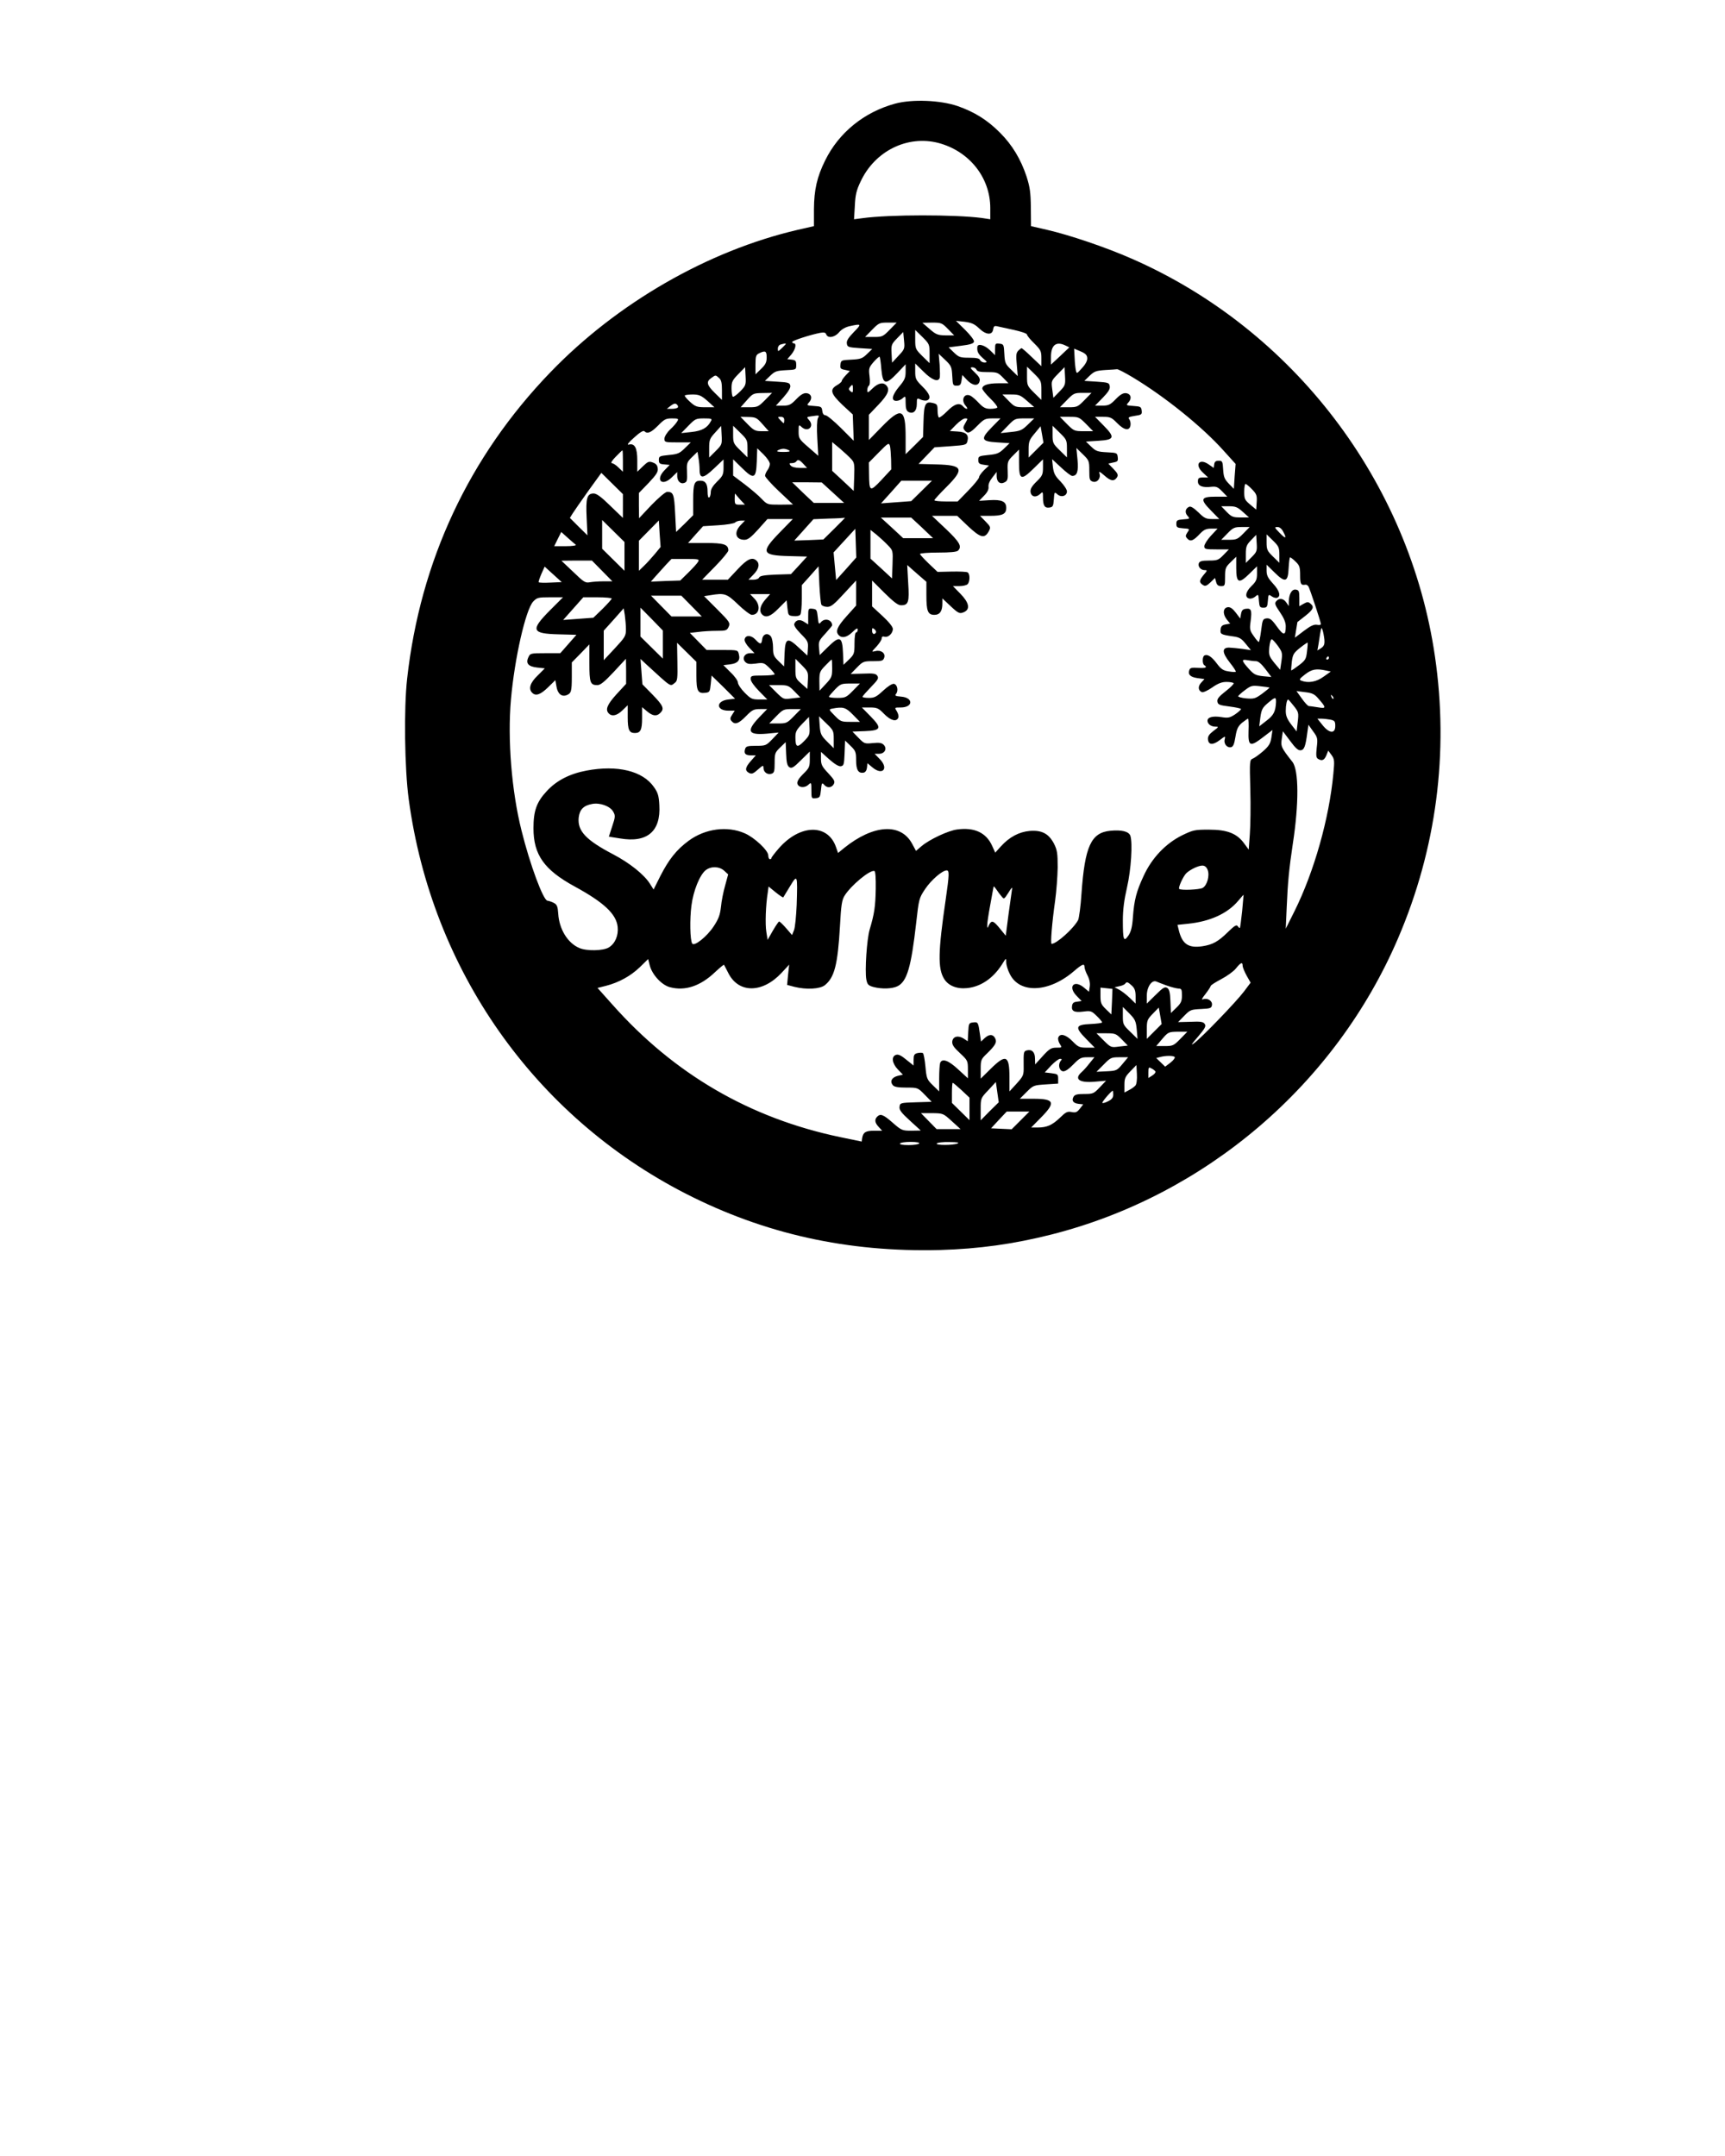<?xml version="1.0" encoding="UTF-8" standalone="yes"?>
<svg version="1.0" xmlns="http://www.w3.org/2000/svg" width="1080" height="1350" viewBox="0 0 1080 1350" preserveAspectRatio="xMidYMid meet">
  <g transform="translate(0,1350) scale(0.1,-0.1)" fill="#000000" stroke="none">
    <path d="M5604 12851 c-194 -53 -352 -181 -438 -356 -51 -103 -69 -183 -70
-305 l0 -106 -101 -23 c-563 -131 -1131 -458 -1550 -893 -508 -527 -814 -1180
-896 -1918 -21 -184 -16 -563 10 -755 144 -1068 786 -1983 1734 -2469 495
-253 1014 -368 1593 -353 242 7 460 37 697 97 966 245 1779 940 2171 1857 239
558 318 1161 230 1763 -159 1092 -886 2047 -1898 2490 -161 71 -388 148 -531
181 l-100 23 -1 116 c-1 95 -6 129 -27 195 -36 108 -89 197 -167 275 -79 79
-159 129 -265 166 -109 37 -284 44 -391 15z m271 -246 c193 -51 325 -216 325
-408 l0 -70 -52 8 c-168 22 -580 22 -747 -1 l-54 -7 5 84 c3 68 10 98 36 152
89 191 292 292 487 242z m256 -1162 c43 -41 82 -43 87 -5 3 19 8 23 25 19 12
-3 59 -13 105 -23 45 -10 82 -22 82 -29 0 -6 20 -31 45 -55 41 -41 45 -48 45
-94 l0 -49 -59 56 c-33 32 -62 57 -65 57 -2 0 -12 -7 -21 -16 -13 -14 -15 -29
-9 -88 l6 -71 -40 39 c-38 36 -41 44 -44 100 -3 58 -4 61 -30 64 -26 3 -28 1
-28 -34 l0 -38 -33 32 c-33 32 -76 43 -78 20 -3 -29 5 -44 34 -70 29 -25 30
-27 11 -28 -12 0 -24 7 -28 15 -4 11 -22 15 -68 15 -56 0 -65 3 -96 33 l-33
32 78 10 c58 7 79 14 81 26 2 9 -23 41 -55 73 l-58 57 55 -6 c44 -6 62 -14 91
-42z m-561 -8 c-42 -43 -47 -45 -99 -45 l-55 0 44 45 c42 43 47 45 99 45 l55
0 -44 -45z m365 5 l39 -40 -54 0 c-49 1 -60 5 -100 40 l-45 39 60 1 c58 0 63
-2 100 -40z m-589 -19 c-35 -36 -47 -55 -44 -72 3 -22 8 -24 81 -29 l78 -5
-33 -32 c-29 -28 -40 -32 -98 -35 -63 -3 -65 -4 -68 -31 -3 -24 1 -28 28 -33
l31 -7 -25 -26 c-14 -15 -26 -31 -26 -37 0 -5 -14 -17 -30 -26 -47 -27 -39
-53 34 -123 l65 -60 3 -82 3 -83 -80 80 c-44 44 -88 80 -97 80 -11 0 -18 10
-20 28 -3 25 -7 27 -52 30 -46 3 -47 4 -31 22 23 25 16 54 -15 58 -18 2 -36
-8 -65 -38 -34 -35 -45 -40 -83 -40 l-44 0 47 52 c29 33 45 59 43 72 -3 19
-11 22 -81 26 l-78 5 33 32 c29 28 40 32 98 35 65 3 65 3 65 33 0 25 -4 30
-28 33 l-28 3 26 30 c25 31 34 69 15 69 -5 0 -10 4 -10 9 0 8 113 45 176 57
23 4 33 2 37 -10 10 -26 53 -19 80 13 16 19 40 33 68 39 73 16 75 14 25 -37z
m474 -135 l0 -60 -45 44 c-43 43 -45 46 -45 104 l0 60 45 -44 c43 -43 45 -46
45 -104z m-195 -14 l-40 -43 -3 57 c-3 54 -1 59 35 96 l38 39 5 -53 c5 -51 4
-55 -35 -96z m-705 75 c0 -2 -11 -14 -25 -27 -25 -23 -25 -23 -25 -2 0 11 8
23 18 25 24 7 32 7 32 4z m1750 -10 l25 -12 -57 -54 -58 -54 0 48 c0 74 32
100 90 72z m137 -78 c2 -15 -9 -38 -32 -63 -33 -37 -34 -38 -39 -15 -3 13 -7
49 -8 80 l-3 56 40 -17 c29 -12 41 -23 42 -41z m-2007 3 c0 -30 -7 -45 -35
-72 l-35 -34 0 61 c0 52 3 61 23 71 39 19 47 14 47 -26z m1162 -116 c3 -58 4
-61 28 -61 21 0 26 6 30 33 l5 34 29 -31 c35 -37 71 -41 79 -9 5 16 -3 30 -29
55 -30 28 -32 33 -16 33 11 0 22 -7 26 -15 4 -11 22 -15 69 -15 59 0 65 -2 97
-35 l34 -35 -63 0 c-65 0 -101 -12 -101 -33 0 -7 22 -35 50 -62 27 -26 47 -52
44 -57 -3 -4 -22 -8 -43 -8 -30 0 -44 7 -72 36 -18 20 -42 40 -51 45 -41 22
-65 -26 -31 -63 9 -10 11 -18 6 -18 -6 0 -16 7 -23 15 -22 26 -54 17 -100 -30
-24 -24 -47 -42 -52 -39 -4 3 -8 23 -8 44 0 35 -3 40 -27 46 -49 13 -58 -3
-61 -113 l-3 -99 -54 -54 -55 -54 0 107 c0 180 -26 191 -149 65 l-81 -83 0 79
0 79 60 63 c60 63 74 96 48 122 -20 20 -51 13 -85 -20 -30 -29 -33 -30 -33
-11 0 12 5 25 10 28 6 4 8 28 4 59 -6 49 -4 55 26 90 18 20 35 35 37 32 3 -3
8 -38 11 -78 9 -97 27 -101 100 -24 l52 55 0 -46 c0 -38 -6 -53 -40 -93 -45
-54 -53 -90 -18 -90 12 0 30 7 40 17 17 15 18 14 18 -30 0 -33 5 -49 17 -56
30 -16 53 5 53 49 0 38 1 39 24 28 14 -6 32 -8 40 -5 28 11 17 42 -29 87 -41
41 -45 48 -45 94 l0 50 53 -52 c51 -51 90 -66 100 -39 3 6 2 44 0 82 l-6 70
41 -39 c38 -36 41 -44 44 -100z m-1328 -97 c-21 -21 -41 -36 -46 -33 -4 3 -8
26 -8 52 0 41 5 51 43 90 l42 43 3 -57 c3 -54 1 -59 -34 -95z m1886 7 l0 -60
-45 44 c-43 43 -45 46 -45 104 l0 60 45 -44 c43 -43 45 -46 45 -104z m113 -8
l-38 -39 -7 53 c-7 52 -6 54 35 96 l42 43 3 -57 c3 -54 1 -59 -35 -96z m456
91 c202 -121 438 -311 572 -461 l75 -83 -6 -78 -5 -78 -32 33 c-27 28 -32 42
-35 88 -3 51 -5 55 -28 55 -18 0 -26 -6 -28 -23 l-3 -22 -30 21 c-60 43 -93 0
-37 -51 l32 -30 -32 0 c-27 0 -32 -4 -32 -25 0 -28 29 -40 85 -33 29 3 40 -1
67 -29 l32 -33 -71 0 c-96 0 -102 -15 -31 -87 l52 -53 -44 0 c-38 0 -50 5 -86
41 -28 27 -48 40 -58 36 -25 -10 -30 -36 -11 -57 16 -18 16 -19 -27 -22 -38
-3 -43 -6 -43 -28 0 -22 5 -25 42 -28 42 -3 43 -3 27 -26 -13 -21 -13 -25 1
-40 19 -19 37 -12 79 33 23 24 38 31 69 31 l40 0 -42 -45 c-22 -24 -41 -54
-41 -65 0 -18 6 -20 77 -20 l77 0 -34 -35 c-31 -32 -39 -35 -91 -35 -43 0 -58
-4 -63 -16 -8 -21 11 -44 36 -44 18 0 18 -2 -7 -31 -28 -34 -28 -47 -2 -63 13
-8 23 -4 45 17 l29 28 7 -25 c5 -19 13 -26 31 -26 24 0 25 3 25 58 0 53 3 61
35 92 l35 34 0 -71 c0 -94 16 -101 82 -36 l48 47 0 -45 c0 -38 -5 -50 -35 -79
-38 -37 -43 -72 -12 -78 10 -2 27 4 37 13 18 16 19 15 22 -27 3 -38 6 -43 28
-43 22 0 25 5 28 43 3 41 4 42 24 28 11 -8 27 -12 34 -9 25 9 15 45 -26 89
-32 35 -40 51 -40 81 l0 37 49 -48 c68 -67 85 -62 89 27 2 37 6 67 9 67 4 0
20 -12 35 -27 24 -23 28 -34 28 -85 0 -56 5 -64 34 -59 5 1 13 -4 18 -11 9
-15 78 -223 78 -236 0 -5 -11 -7 -25 -4 -19 3 -40 -7 -81 -38 l-57 -43 8 49
c4 27 8 49 8 49 1 1 23 18 50 39 50 40 57 56 31 77 -13 11 -20 11 -43 -2 l-26
-15 0 50 c0 45 -3 51 -22 54 -25 4 -43 -27 -44 -76 l0 -27 -16 23 c-18 26 -45
29 -63 7 -11 -13 -7 -24 24 -69 24 -35 36 -63 36 -87 0 -60 -13 -61 -55 -3
-32 45 -44 54 -65 52 -23 -3 -26 -8 -34 -75 -5 -40 -12 -73 -15 -73 -3 0 -18
17 -32 38 -24 33 -26 43 -19 92 9 69 4 82 -29 78 -20 -2 -27 -10 -31 -32 l-5
-29 -28 37 c-20 26 -35 36 -50 34 -30 -4 -33 -42 -7 -76 l22 -27 -29 -5 c-21
-4 -29 -11 -31 -32 -3 -29 2 -32 79 -43 38 -5 52 -13 78 -46 l33 -40 -54 8
c-29 4 -66 7 -83 8 -46 0 -44 -32 5 -94 23 -29 40 -55 37 -57 -2 -3 -23 -2
-45 2 -34 5 -48 15 -74 50 -33 44 -59 60 -78 49 -13 -8 -13 -52 0 -60 22 -14
8 -20 -39 -17 -37 3 -50 0 -54 -12 -11 -29 4 -45 49 -52 l45 -6 -21 -23 c-21
-23 -19 -49 5 -59 8 -3 37 10 64 29 37 26 61 35 90 35 22 0 42 -4 45 -8 2 -4
-20 -27 -50 -50 -42 -33 -55 -48 -52 -65 3 -19 12 -23 76 -31 39 -5 72 -12 72
-16 0 -4 -17 -19 -37 -33 -34 -22 -44 -24 -88 -17 -52 8 -85 -1 -85 -23 0 -20
22 -37 49 -37 23 0 22 -2 -12 -27 -27 -21 -36 -34 -34 -53 3 -35 31 -37 74 -4
34 26 36 26 31 6 -8 -28 13 -55 38 -51 15 3 21 17 29 65 8 50 16 66 41 88 18
14 35 26 38 26 3 0 5 -35 3 -77 -3 -97 9 -102 91 -39 l59 45 -7 -47 c-6 -38
-15 -53 -51 -85 -24 -21 -53 -42 -65 -47 -20 -8 -21 -13 -16 -193 3 -101 1
-228 -3 -281 l-7 -96 -28 38 c-45 63 -106 87 -221 87 -90 0 -99 -2 -171 -37
-101 -51 -187 -141 -238 -253 -45 -96 -59 -150 -67 -258 -4 -61 -12 -91 -28
-115 -30 -43 -35 -28 -35 95 0 66 8 128 26 206 26 113 36 279 21 324 -10 27
-55 38 -126 31 -120 -12 -159 -97 -180 -394 -5 -78 -15 -152 -21 -165 -29 -54
-135 -149 -166 -149 -8 0 2 129 22 270 8 58 15 151 16 208 0 89 -3 109 -23
149 -33 63 -76 86 -152 80 -67 -6 -127 -38 -180 -96 l-36 -40 -19 42 c-37 83
-111 118 -220 103 -55 -7 -172 -62 -222 -104 l-35 -30 -25 46 c-71 130 -242
119 -424 -27 l-39 -32 -13 37 c-51 147 -225 144 -358 -8 -25 -29 -46 -56 -46
-60 0 -5 -4 -8 -10 -8 -5 0 -10 11 -10 24 0 30 -85 111 -147 138 -109 48 -248
30 -352 -47 -76 -56 -124 -117 -177 -221 l-42 -84 -22 35 c-36 58 -127 131
-232 186 -170 89 -223 146 -215 229 6 51 30 76 85 86 49 9 112 -14 131 -48 14
-24 14 -33 -6 -92 l-21 -65 70 -11 c170 -29 256 44 246 209 -3 58 -9 78 -34
113 -70 101 -229 139 -421 103 -107 -20 -190 -63 -251 -130 -63 -68 -82 -123
-82 -231 0 -167 67 -261 260 -366 181 -99 258 -171 267 -251 6 -55 -16 -106
-56 -130 -36 -21 -138 -23 -184 -3 -73 31 -126 118 -132 215 -3 45 -8 57 -27
67 -13 7 -31 13 -40 14 -26 0 -110 226 -163 440 -62 247 -88 571 -66 820 23
260 92 561 139 613 24 25 31 27 106 27 l81 0 -83 -83 c-122 -123 -114 -145 56
-149 l111 -3 -50 -57 -51 -58 -94 0 c-92 0 -95 -1 -106 -26 -18 -38 0 -58 56
-64 l47 -5 -45 -45 c-47 -45 -59 -83 -34 -108 22 -22 52 -12 99 34 l46 45 7
-40 c7 -44 32 -66 63 -54 29 11 33 23 33 116 l0 89 55 56 55 57 0 -116 c0
-123 5 -139 50 -139 19 0 44 20 102 82 l77 83 1 -78 0 -79 -60 -65 c-59 -65
-72 -97 -48 -121 20 -20 51 -13 85 20 l33 32 0 -75 c0 -79 9 -99 45 -99 35 0
45 20 45 93 l0 69 31 -26 c35 -30 61 -33 83 -10 27 26 18 46 -48 114 l-64 65
-6 80 -6 79 32 -30 c167 -153 152 -143 183 -120 16 12 18 26 16 132 l-2 119
61 -60 60 -59 0 -87 c0 -96 9 -113 57 -107 26 3 28 7 33 56 l5 52 74 -72 73
-73 -42 -5 c-79 -9 -78 -70 1 -70 l39 0 -16 -25 c-13 -20 -14 -28 -4 -40 21
-25 44 -17 90 30 39 40 49 45 89 45 l44 0 -52 -54 c-80 -85 -67 -110 50 -100
l74 7 -40 -42 c-38 -39 -41 -41 -101 -41 -54 0 -64 -3 -69 -20 -9 -28 2 -40
37 -40 l30 0 -31 -35 c-36 -41 -39 -60 -11 -75 16 -8 26 -5 55 21 31 28 35 29
35 11 0 -27 25 -45 50 -37 17 5 20 15 20 69 0 58 2 64 35 96 l34 33 3 -73 c2
-56 7 -75 20 -84 15 -9 27 -2 73 44 l55 54 0 -50 c0 -45 -4 -54 -40 -89 -26
-25 -40 -47 -38 -60 4 -26 44 -32 69 -9 18 17 19 16 19 -35 0 -51 1 -52 28
-49 25 3 27 7 32 52 4 44 7 47 19 33 18 -23 48 -21 61 3 9 17 4 27 -35 69 -39
41 -45 54 -45 90 l0 43 52 -47 c33 -29 59 -45 72 -43 19 3 21 11 24 82 l3 79
34 -33 c32 -31 35 -39 35 -91 0 -60 14 -83 47 -77 11 2 19 14 21 31 l3 28 31
-26 c63 -53 104 -8 47 51 l-33 34 27 0 c36 0 53 32 30 56 -13 13 -28 15 -69
11 -50 -5 -53 -4 -89 33 l-38 39 79 3 c102 4 107 19 33 94 l-53 54 50 0 c45 0
54 -4 89 -40 41 -42 78 -52 89 -24 4 9 -1 27 -9 40 -15 24 -15 24 24 24 79 0
81 62 2 68 -35 3 -40 6 -31 17 16 20 8 59 -13 63 -11 2 -38 -15 -67 -42 -42
-39 -55 -46 -90 -46 -22 0 -40 3 -40 7 0 4 24 31 52 60 44 45 51 56 41 71 -9
14 -24 17 -89 14 l-78 -2 39 40 c37 38 42 40 101 40 56 0 63 2 70 22 9 28 -20
50 -55 41 -26 -6 -26 -6 7 29 17 19 32 41 32 50 0 11 6 15 19 11 22 -6 51 21
51 49 0 13 -25 44 -65 81 l-65 60 0 81 0 81 78 -78 c57 -56 84 -77 103 -77 47
0 53 19 45 141 l-6 111 60 -53 60 -52 0 -84 c0 -100 9 -123 50 -123 34 0 50
23 50 71 l0 32 50 -47 c52 -49 60 -52 91 -36 34 19 24 59 -28 112 l-47 48 40
0 c22 0 45 5 52 12 15 15 16 65 0 74 -6 4 -51 6 -100 5 l-88 -2 -55 52 c-30
29 -55 56 -55 60 0 5 51 9 113 9 75 0 117 4 125 12 26 26 11 53 -75 135 l-88
83 79 0 79 0 69 -66 c77 -72 102 -78 128 -32 14 26 13 29 -20 63 l-34 35 63 0
c78 0 101 11 101 50 0 40 -28 53 -106 48 l-64 -4 31 32 c21 21 30 40 28 56 -2
15 7 37 24 58 l27 35 0 -26 c0 -37 22 -54 50 -39 19 10 21 19 19 71 -2 57 -1
62 34 97 l37 37 0 -82 c0 -109 13 -114 92 -36 l58 57 0 -50 c0 -45 -4 -54 -40
-89 -30 -29 -40 -47 -38 -65 4 -31 33 -38 59 -14 18 17 19 16 19 -22 0 -50 11
-67 41 -62 21 3 24 9 27 52 3 46 4 47 22 31 24 -22 60 -11 60 18 0 12 -19 40
-41 63 -34 34 -42 51 -47 91 l-5 48 56 -52 c31 -29 62 -53 70 -53 31 0 40 28
33 103 l-7 72 41 -40 c38 -37 40 -42 40 -101 0 -56 2 -63 22 -70 27 -8 51 21
42 50 -6 17 1 14 31 -12 39 -35 61 -38 79 -10 8 14 4 24 -22 51 l-33 34 31 7
c27 5 31 9 28 33 -3 27 -5 28 -68 31 -58 3 -69 7 -98 35 l-33 32 78 5 c101 6
106 21 32 96 l-53 54 50 0 c45 0 54 -4 89 -40 44 -45 78 -50 83 -12 2 13 -2
29 -8 37 -9 11 -3 15 35 21 42 6 46 9 43 33 -3 24 -8 26 -52 29 -46 3 -47 4
-31 22 23 25 16 54 -15 58 -18 2 -36 -8 -65 -38 -34 -35 -45 -40 -84 -40 l-45
0 48 49 c35 36 47 55 44 72 -3 22 -8 24 -81 29 l-78 5 33 32 c29 28 41 32 98
36 36 2 69 4 74 5 5 1 48 -21 95 -49z m-2587 -6 c14 -12 18 -31 18 -77 l0 -60
-45 44 c-50 49 -55 70 -22 93 28 20 27 20 49 0z m838 -69 c0 -22 -2 -25 -15
-14 -12 10 -13 16 -4 26 16 20 19 18 19 -12z m-550 -69 c-42 -42 -47 -45 -98
-45 l-55 0 39 44 c38 43 41 44 99 45 l59 1 -44 -45z m2000 0 c-42 -43 -47 -45
-99 -45 l-55 0 44 45 c42 43 47 45 99 45 l55 0 -44 -45z m-2361 -5 l44 -40
-58 0 c-51 0 -62 4 -95 34 -21 19 -36 37 -32 40 3 3 26 6 51 6 39 -1 52 -7 90
-40z m2001 0 l45 -39 -60 -1 c-58 0 -63 2 -100 40 l-39 40 54 0 c50 0 59 -4
100 -40z m-2186 -41 c-3 -5 -20 -9 -37 -9 l-32 0 25 20 c18 13 28 16 37 8 7
-6 10 -14 7 -19z m877 -67 c-6 -12 -8 -63 -4 -128 l6 -108 -61 53 c-59 51 -62
56 -62 99 0 44 1 45 19 28 40 -36 82 5 46 44 -16 18 -15 19 12 23 55 8 54 8
44 -11z m-347 -38 l39 -44 -45 0 c-39 0 -49 5 -88 45 l-44 45 49 -1 c46 -1 53
-4 89 -45z m136 26 c0 -11 -2 -20 -3 -20 -2 0 -12 9 -22 20 -18 19 -17 20 3
20 15 0 22 -6 22 -20z m1890 -25 l44 -45 -60 0 c-58 0 -61 2 -104 45 l-44 45
60 0 c58 0 61 -2 104 -45z m-2559 18 c-5 -10 -25 -34 -45 -52 -21 -20 -36 -45
-36 -58 0 -22 3 -23 82 -23 l83 0 -37 -36 c-32 -32 -44 -38 -100 -43 -59 -6
-63 -8 -63 -31 0 -21 5 -26 34 -28 l34 -3 -33 -34 c-59 -61 -15 -104 46 -44
l34 33 0 -26 c0 -30 21 -51 44 -42 18 7 19 11 17 79 -2 45 1 53 32 83 l34 33
6 -38 c4 -21 7 -54 7 -74 0 -59 23 -57 91 8 l59 56 0 -49 c0 -45 -4 -54 -40
-89 -27 -27 -40 -48 -40 -66 0 -15 -4 -31 -10 -34 -6 -4 -10 11 -10 37 0 48
-13 68 -45 68 -38 0 -45 -19 -45 -120 l0 -96 -53 -53 -54 -52 -6 117 c-6 120
-11 134 -50 134 -11 0 -54 -37 -98 -82 l-78 -83 -1 79 0 79 61 63 c48 51 60
69 57 91 -2 20 -11 30 -31 37 -24 9 -31 6 -62 -24 l-35 -34 0 71 c0 79 -16
109 -54 99 -13 -3 -1 13 34 44 35 32 58 46 64 40 19 -19 42 -9 86 35 39 40 49
45 87 45 39 0 43 -2 34 -17z m210 0 c-22 -42 -56 -61 -121 -68 l-65 -7 45 46
c42 43 47 46 97 46 48 0 53 -2 44 -17z m1593 -12 c-15 -25 -15 -32 -5 -45 20
-24 33 -20 81 29 41 41 48 45 94 45 l50 0 -53 -54 c-74 -75 -69 -90 32 -96
l78 -5 -35 -34 c-30 -29 -44 -35 -98 -40 -59 -6 -63 -8 -63 -31 0 -21 6 -26
33 -30 l34 -5 -31 -29 c-17 -17 -31 -36 -31 -44 0 -8 -30 -45 -67 -83 l-67
-69 -73 0 c-40 0 -73 3 -73 8 0 4 34 41 75 82 115 115 105 138 -63 142 l-111
3 50 52 50 52 99 7 c96 7 101 8 107 32 10 39 -8 57 -62 60 l-48 3 39 40 c21
21 46 39 57 39 17 0 17 -1 1 -29z m391 -10 c-36 -35 -47 -40 -105 -46 l-65 -7
45 46 c43 45 46 46 104 46 l61 0 -40 -39z m-1954 -165 l-41 -41 0 58 c0 52 3
61 38 99 l37 41 3 -58 c3 -57 2 -60 -37 -99z m199 15 l0 -55 -45 44 c-43 42
-45 47 -45 99 l0 55 45 -44 c43 -42 45 -47 45 -99z m1807 -9 l-47 -47 0 53 c0
47 5 59 38 98 l37 45 9 -51 9 -52 -46 -46z m193 9 l0 -55 -45 44 c-43 42 -45
47 -45 99 l0 55 45 -44 c43 -42 45 -47 45 -99z m-1352 -64 c21 -22 23 -32 20
-113 l-3 -88 -67 63 -68 63 0 90 0 90 48 -40 c26 -22 57 -51 70 -65z m251 -4
l1 -62 -62 -67 c-72 -76 -76 -74 -77 41 l-1 69 63 64 c58 59 62 61 69 40 3
-13 6 -51 7 -85z m-759 -28 c0 -11 -7 -29 -15 -39 -8 -11 -15 -27 -15 -35 0
-8 39 -52 88 -98 l87 -82 -81 -1 c-79 0 -80 0 -115 36 -18 20 -67 61 -106 91
l-73 55 0 51 0 51 54 -53 c76 -75 90 -70 94 38 l3 84 39 -38 c22 -22 40 -48
40 -60z m120 85 c11 -7 1 -10 -35 -10 -36 0 -46 3 -35 10 8 5 24 10 35 10 11
0 27 -5 35 -10z m-1040 -67 l0 -67 -28 27 c-15 15 -34 27 -42 27 -8 0 3 18 25
40 21 22 40 40 42 40 2 0 3 -30 3 -67z m1130 -18 l23 -25 -45 0 c-28 0 -50 6
-58 15 -10 13 -9 15 8 15 12 0 24 5 27 10 10 15 20 12 45 -15z m-1130 -264 l0
-74 -79 76 c-57 56 -86 77 -104 77 -42 0 -50 -29 -44 -153 l5 -109 -55 54 -55
55 18 29 c10 16 54 79 98 141 l81 112 68 -67 67 -66 0 -75z m1870 95 l-65 -64
-94 -7 -95 -7 64 71 63 71 96 0 96 0 -65 -64z m-555 -11 l70 -64 -95 0 -95 0
-68 64 -67 65 92 0 93 -1 70 -64z m2624 21 c28 -29 32 -39 29 -80 l-3 -47 -37
31 c-35 29 -38 36 -38 81 0 27 4 49 8 49 4 0 23 -15 41 -34z m-3205 -64 l30
-32 -32 0 c-30 0 -32 2 -32 37 0 20 1 34 3 32 1 -2 15 -19 31 -37z m3147 -77
l39 -35 -53 0 c-48 0 -57 4 -87 35 l-34 35 48 0 c41 0 54 -5 87 -35z m-2556
-104 l-70 -69 -91 -4 -91 -3 60 67 60 67 96 4 c53 1 98 4 101 5 3 1 -27 -29
-65 -67z m549 4 l68 -65 -93 0 -94 0 -70 65 -70 64 95 0 95 0 69 -64z m-892
-29 c-121 -124 -114 -144 58 -148 l113 -3 -50 -55 -51 -55 -97 -3 c-71 -3 -98
-8 -102 -18 -3 -8 -19 -14 -36 -14 l-31 0 32 33 c33 34 40 65 20 85 -27 27
-59 13 -120 -53 l-61 -65 -80 0 -81 0 82 84 c45 46 82 91 82 99 0 38 -27 47
-142 47 l-110 0 47 53 47 52 94 6 c52 3 100 11 106 17 7 7 23 12 37 12 l25 0
-27 -28 c-44 -46 -31 -92 24 -92 21 0 41 15 86 65 l58 65 79 0 80 0 -82 -84z
m-972 -150 l0 -90 -70 69 -70 69 0 90 0 90 70 -69 70 -69 0 -90z m189 14 c-21
-25 -51 -58 -68 -74 l-31 -30 0 94 0 94 63 64 62 63 5 -83 6 -83 -37 -45z
m3686 130 c-35 -36 -44 -40 -89 -40 l-50 0 39 40 c35 36 44 40 89 40 l50 0
-39 -40z m250 9 c23 -43 14 -45 -25 -4 -31 32 -32 35 -12 35 14 0 27 -11 37
-31z m-2737 -231 l-63 -70 -8 86 -8 87 68 74 68 74 3 -90 3 -90 -63 -71z m260
149 c33 -34 33 -34 30 -121 l-3 -88 -67 62 -68 62 0 90 0 90 38 -30 c20 -17
52 -46 70 -65z m-1953 2 c5 -5 -22 -9 -63 -9 l-72 0 22 45 22 44 40 -36 c23
-20 45 -40 51 -44z m4231 -78 l-36 -36 0 55 c0 47 4 58 33 88 l32 33 3 -52 c3
-49 1 -55 -32 -88z m174 15 l0 -50 -40 39 c-36 35 -40 44 -40 89 l0 50 40 -39
c36 -35 40 -44 40 -89z m-3639 -43 c-5 -10 -33 -40 -61 -68 l-51 -50 -92 -3
-92 -4 30 34 c16 18 45 50 64 71 l35 37 88 0 c81 0 88 -1 79 -17z m-601 -58
l64 -65 -56 0 c-30 0 -69 -3 -86 -6 -27 -5 -37 1 -103 65 l-74 70 95 1 96 0
64 -65z m-323 -73 c-38 -2 -71 -1 -74 2 -3 2 5 25 16 51 l21 47 53 -48 54 -49
-70 -3z m1696 -139 c5 -7 21 -13 37 -13 23 0 43 16 104 83 l76 82 0 -78 0 -79
-60 -67 c-60 -67 -71 -96 -48 -119 20 -20 51 -13 85 20 25 24 33 28 33 15 0
-9 -4 -17 -10 -17 -6 0 -10 -29 -10 -68 0 -64 -2 -70 -35 -102 l-34 -33 -3 73
c-4 104 -20 112 -92 41 l-54 -53 -4 43 c-4 41 -1 48 39 91 23 26 43 49 43 52
0 36 -47 49 -71 19 -12 -14 -15 -11 -19 33 -5 45 -7 49 -32 52 -27 3 -28 2
-28 -48 l0 -50 -25 16 c-27 18 -52 13 -62 -12 -4 -10 10 -31 41 -63 44 -44 47
-51 44 -92 l-3 -44 -52 48 c-73 69 -87 63 -91 -37 l-3 -79 -34 33 c-31 30 -35
40 -35 85 0 28 -6 59 -13 69 -19 26 -51 17 -55 -17 -4 -34 -12 -34 -42 -2 -27
29 -63 30 -68 1 -2 -10 10 -32 29 -52 l33 -34 -27 0 c-35 0 -53 -32 -31 -55
13 -13 27 -15 66 -10 47 7 52 5 84 -26 19 -18 34 -37 34 -41 0 -4 -34 -8 -75
-8 -71 0 -75 -1 -75 -22 0 -14 21 -43 52 -75 l52 -53 -50 0 c-46 0 -53 4 -92
43 -23 23 -42 52 -42 63 0 11 -20 40 -46 64 l-45 45 42 5 c48 6 65 25 55 63
-6 27 -7 27 -104 27 l-98 0 -53 54 -52 53 53 6 c29 4 81 7 116 7 57 0 63 2 74
25 11 24 7 31 -71 109 l-83 83 39 6 c90 15 102 11 174 -58 37 -36 76 -65 86
-65 48 0 58 59 16 102 l-27 28 63 0 63 0 -31 -35 c-32 -37 -40 -72 -19 -93 23
-23 54 -12 103 39 l50 50 5 -48 c5 -46 6 -48 39 -51 20 -2 37 2 42 10 5 7 9
51 9 99 l0 85 53 59 52 59 5 -115 c3 -62 9 -120 13 -126z m-813 -8 l64 -65
-95 0 -95 0 -64 65 -64 65 95 0 95 0 64 -65z m-500 47 c0 -4 -26 -33 -57 -64
l-58 -56 -95 -7 -94 -7 63 71 63 71 89 0 c49 0 89 -4 89 -8z m89 -192 c0 -42
-5 -50 -69 -119 l-70 -75 0 93 0 92 63 70 62 70 7 -43 c3 -24 7 -63 7 -88z
m231 -96 l0 -88 -70 69 -70 69 0 91 0 90 70 -71 70 -72 0 -88z m1334 75 c-10
-16 -24 -9 -24 12 0 18 2 19 15 9 8 -7 12 -16 9 -21z m2808 -45 c2 -28 -2 -39
-20 -52 l-24 -15 7 39 c18 117 17 111 26 87 4 -12 9 -39 11 -59z m-290 -40
c26 -37 28 -44 21 -94 l-8 -54 -37 44 c-33 42 -35 48 -31 98 3 29 10 51 16 49
5 -1 23 -21 39 -43z m181 -33 c-5 -47 -10 -56 -51 -87 -25 -19 -46 -33 -48
-32 -1 2 1 26 4 55 6 46 12 55 52 87 24 19 46 34 47 32 1 -1 0 -26 -4 -55z
m137 -41 c0 -5 -5 -10 -11 -10 -5 0 -7 5 -4 10 3 6 8 10 11 10 2 0 4 -4 4 -10z
m-3262 -140 l-3 -54 -37 33 c-36 31 -38 36 -38 94 l0 62 41 -41 c38 -39 40
-43 37 -94z m152 75 c0 -51 -3 -59 -40 -98 l-39 -42 -1 60 c0 55 3 62 37 97
20 21 38 38 40 38 2 0 3 -25 3 -55z m2654 45 c14 0 34 -17 59 -50 l37 -49 -53
5 c-45 5 -57 11 -89 47 -46 51 -47 61 -7 53 17 -3 41 -6 53 -6z m440 -59 l28
-6 -45 -32 c-45 -33 -96 -42 -140 -25 -15 6 -11 12 25 40 42 32 69 37 132 23z
m-2964 -126 c-41 -42 -48 -45 -97 -45 -29 0 -53 3 -53 7 0 4 17 24 37 45 35
36 41 38 97 38 l60 0 -44 -45z m-366 -4 l37 -38 -53 -6 c-53 -7 -53 -6 -98 38
l-45 45 61 0 c56 0 62 -2 98 -39z m2974 24 c2 -2 -19 -18 -45 -38 -44 -32 -52
-34 -101 -30 -29 3 -51 9 -50 14 2 4 21 22 43 38 37 28 45 30 95 24 30 -3 56
-7 58 -8z m305 -68 c52 -59 52 -65 -1 -56 -26 4 -52 8 -58 8 -6 1 -26 22 -44
48 l-33 46 54 -7 c44 -5 59 -12 82 -39z m95 -2 c-3 -3 -9 2 -12 12 -6 14 -5
15 5 6 7 -7 10 -15 7 -18z m-359 -22 c-3 -59 -15 -82 -60 -116 l-45 -35 7 56
c7 49 13 61 46 89 47 40 53 41 52 6z m111 -23 c30 -38 32 -43 25 -100 l-7 -60
-34 44 c-26 34 -34 55 -34 85 0 36 7 71 15 71 2 0 18 -18 35 -40z m-2760 -55
l44 -45 -60 0 c-57 0 -62 2 -98 39 -38 39 -38 39 -15 44 68 13 84 8 129 -38z
m-370 -10 c-42 -43 -47 -45 -99 -45 l-55 0 44 45 c42 43 47 45 99 45 l55 0
-44 -45z m64 -156 c-43 -44 -54 -39 -54 26 0 33 7 46 43 83 l42 43 3 -57 c3
-54 1 -59 -34 -95z m186 12 l0 -56 -42 42 c-37 37 -42 47 -46 100 l-4 58 46
-45 c44 -42 46 -47 46 -99z m3109 123 c27 -6 31 -10 31 -40 0 -50 -38 -47 -80
6 l-32 40 25 0 c13 0 39 -3 56 -6z m-85 -175 c-5 -47 -4 -63 7 -70 25 -16 40
-10 53 21 l12 30 20 -27 c19 -26 20 -36 12 -118 -26 -279 -120 -612 -243 -860
l-55 -110 6 135 c6 148 15 243 38 395 39 253 38 462 -2 514 -70 89 -74 97 -67
145 l7 47 46 -61 c33 -45 50 -60 66 -58 22 3 30 26 41 111 l7 49 29 -41 c28
-38 30 -44 23 -102z m-683 -766 c14 -36 -4 -99 -32 -113 -20 -11 -136 -16
-146 -6 -8 8 26 82 46 100 26 23 74 46 99 46 15 0 26 -9 33 -27z m-3027 -5
l25 -23 -19 -70 c-11 -38 -23 -98 -26 -133 -6 -52 -15 -76 -46 -123 -43 -65
-122 -127 -134 -107 -14 21 -16 154 -5 237 12 94 52 192 89 222 33 26 85 25
116 -3z m949 -114 c-2 -111 -9 -157 -38 -254 -18 -61 -31 -258 -21 -313 6 -31
12 -38 44 -47 53 -14 118 -12 152 5 59 30 85 121 116 395 17 151 18 156 56
213 38 57 108 117 135 117 17 0 17 -24 -6 -182 -48 -328 -50 -432 -10 -497 26
-43 80 -65 145 -58 85 9 161 61 216 146 28 45 28 45 28 15 0 -16 10 -50 23
-74 62 -124 246 -115 402 20 50 43 65 49 65 25 0 -9 8 -32 19 -53 12 -23 17
-49 14 -69 l-5 -33 -31 26 c-62 52 -103 7 -47 -51 l32 -33 -28 -4 c-22 -2 -30
-9 -32 -27 -5 -33 15 -42 71 -35 46 6 51 4 83 -27 19 -18 34 -36 34 -41 0 -4
-33 -8 -72 -10 -96 -4 -100 -20 -27 -94 l53 -54 -50 0 c-45 0 -54 4 -89 40
-41 42 -78 52 -89 24 -4 -9 1 -27 9 -40 15 -24 15 -24 -21 -24 -32 0 -44 -7
-85 -52 l-48 -53 -1 37 c0 40 -19 59 -51 51 -20 -6 -21 -8 -20 -98 1 -57 -1
-62 -44 -110 l-45 -49 0 90 c0 136 -22 146 -117 52 l-63 -62 0 60 c0 57 2 62
41 99 53 52 62 70 49 95 -14 26 -38 25 -66 -1 l-22 -21 -7 48 c-10 72 -12 76
-42 72 -27 -3 -28 -6 -31 -60 l-3 -58 -24 16 c-35 23 -69 15 -73 -17 -2 -20 8
-36 48 -73 48 -45 50 -48 50 -102 l0 -56 -61 56 c-61 57 -101 71 -113 40 -3
-9 -6 -52 -6 -97 l0 -81 -39 38 c-38 37 -40 43 -47 118 -4 43 -11 81 -16 84
-5 3 -20 3 -34 0 -20 -5 -24 -13 -24 -42 l0 -36 -45 36 c-32 27 -51 36 -65 31
-31 -10 -25 -53 11 -91 l32 -33 -34 -8 c-36 -10 -49 -34 -29 -58 9 -11 34 -15
84 -15 72 0 72 0 116 -45 l43 -44 -99 -3 c-97 -3 -99 -4 -102 -28 -3 -19 10
-37 65 -87 l68 -62 -59 -1 c-57 0 -62 2 -117 50 -59 52 -77 58 -97 38 -18 -18
-15 -39 10 -65 l21 -23 -50 0 c-53 0 -69 -10 -75 -46 l-3 -22 -135 28 c-564
118 -1039 394 -1426 830 l-93 104 52 13 c82 21 156 62 213 117 l52 51 10 -40
c15 -58 74 -122 125 -136 95 -26 192 6 284 94 29 27 54 48 56 46 1 -2 14 -26
28 -54 65 -126 213 -124 332 3 l48 52 -7 -64 -6 -63 45 -12 c76 -19 160 -14
191 10 60 48 81 126 95 371 7 131 12 163 29 190 40 64 160 164 187 154 6 -2 9
-46 8 -112z m-495 -99 c-3 -71 -10 -143 -17 -160 l-12 -30 -37 43 c-20 23 -40
42 -44 42 -3 0 -21 -26 -39 -57 l-33 -58 -8 50 c-8 48 -4 167 9 247 l5 37 44
-36 c25 -20 46 -34 48 -32 1 2 20 33 42 69 47 78 48 75 42 -115z m1283 52 c15
-19 16 -18 43 24 20 33 26 38 22 19 -2 -14 -12 -84 -22 -157 l-17 -132 -36 44
c-41 51 -53 55 -69 23 -10 -22 -11 -22 -11 -2 -1 11 8 69 19 129 11 60 20 111
21 114 0 3 8 -5 17 -18 9 -14 24 -34 33 -44z m1506 -92 c-6 -55 -12 -102 -14
-105 -2 -2 -8 2 -13 10 -8 12 -20 5 -62 -36 -62 -61 -96 -79 -160 -89 -88 -13
-127 14 -148 102 l-8 32 67 7 c137 14 246 64 312 142 19 22 34 40 35 39 0 -1
-4 -47 -9 -102z m3 -342 c0 -10 12 -38 25 -62 l25 -44 -42 -56 c-50 -66 -270
-294 -313 -324 -22 -16 -15 -5 25 41 44 52 52 66 43 80 -9 14 -25 17 -89 14
l-78 -2 39 40 c36 37 42 39 104 42 59 3 66 5 69 25 4 26 -28 46 -55 36 -13 -5
-8 5 15 34 17 22 32 45 32 49 0 5 30 24 66 43 36 19 78 49 92 67 30 38 42 42
42 17z m-475 -124 c28 -10 60 -18 73 -19 19 0 22 -5 22 -43 0 -36 -6 -49 -35
-77 l-34 -33 -3 73 c-2 56 -7 75 -20 84 -15 9 -27 2 -73 -44 l-55 -54 0 49 c0
55 31 101 60 89 8 -4 38 -15 65 -25z m-218 -1 c17 -16 23 -32 23 -67 l0 -45
-37 36 c-21 20 -51 43 -66 51 l-29 15 31 7 c17 3 33 11 36 16 9 13 16 11 42
-13z m-125 -100 l-4 -80 -34 33 c-30 29 -34 39 -34 84 l0 51 38 -4 37 -4 -3
-80z m155 -174 l5 -59 -46 45 c-44 42 -46 47 -46 99 l0 56 41 -41 c35 -36 41
-47 46 -100z m110 -12 l-47 -47 0 60 c0 55 3 62 38 98 l37 38 9 -51 9 -52 -46
-46z m163 -47 c-41 -42 -47 -45 -98 -45 l-53 0 38 45 c37 43 40 44 98 45 l59
0 -44 -45z m-366 -4 l37 -38 -53 -6 c-53 -7 -53 -6 -98 38 l-45 45 61 0 c56 0
62 -2 98 -39z m331 -110 c3 -5 -9 -21 -27 -35 l-33 -25 -28 27 -28 27 23 6
c35 10 86 10 93 0z m-533 -38 c-16 -21 -39 -47 -51 -57 -48 -43 -13 -68 85
-59 l69 6 -40 -42 c-37 -39 -42 -41 -97 -41 -45 0 -59 -4 -67 -18 -13 -24 -2
-40 33 -44 l28 -3 -21 -27 c-18 -23 -27 -26 -52 -21 -26 5 -36 0 -72 -35 -49
-47 -82 -62 -140 -62 l-41 0 62 63 c93 94 84 117 -47 117 l-86 0 43 43 c41 41
44 42 120 47 l77 5 0 30 c0 28 -3 30 -42 35 l-42 5 40 43 c22 23 47 42 56 42
12 0 13 -3 3 -14 -17 -22 -9 -60 15 -64 13 -2 36 13 65 43 39 40 49 45 88 45
l44 0 -30 -37z m206 -5 c-34 -41 -38 -43 -99 -46 l-64 -3 45 45 c42 43 47 46
98 46 l55 0 -35 -42z m81 -135 c-7 -8 -25 -21 -41 -29 l-28 -15 0 48 c0 41 5
52 38 86 l37 38 3 -56 c2 -34 -2 -63 -9 -72z m125 88 c3 -5 -5 -16 -19 -25
l-25 -16 0 35 c0 32 2 35 19 25 11 -5 22 -14 25 -19z m-1038 -249 l-56 -57 0
69 c0 69 0 70 48 120 l47 51 9 -64 9 -63 -57 -56z m-176 132 l50 -47 0 -71 0
-70 -55 54 -55 54 0 63 c0 35 2 63 5 63 3 0 28 -21 55 -46z m950 -29 c0 -17
-9 -29 -31 -40 -17 -9 -34 -14 -37 -11 -5 5 56 76 65 76 2 0 3 -11 3 -25z
m-581 -161 l-55 -55 -65 3 -64 3 49 53 49 52 71 0 71 0 -56 -56z m-430 -4 l55
-50 -75 0 -75 0 -49 50 -49 50 69 0 c70 -1 70 -1 124 -50z m-204 -140 c-3 -5
-33 -10 -66 -10 -38 0 -58 4 -54 10 3 6 33 10 66 10 38 0 58 -4 54 -10z m240
0 c-29 -12 -138 -12 -130 0 3 6 39 10 78 9 50 0 66 -3 52 -9z"/>
  </g>
</svg>